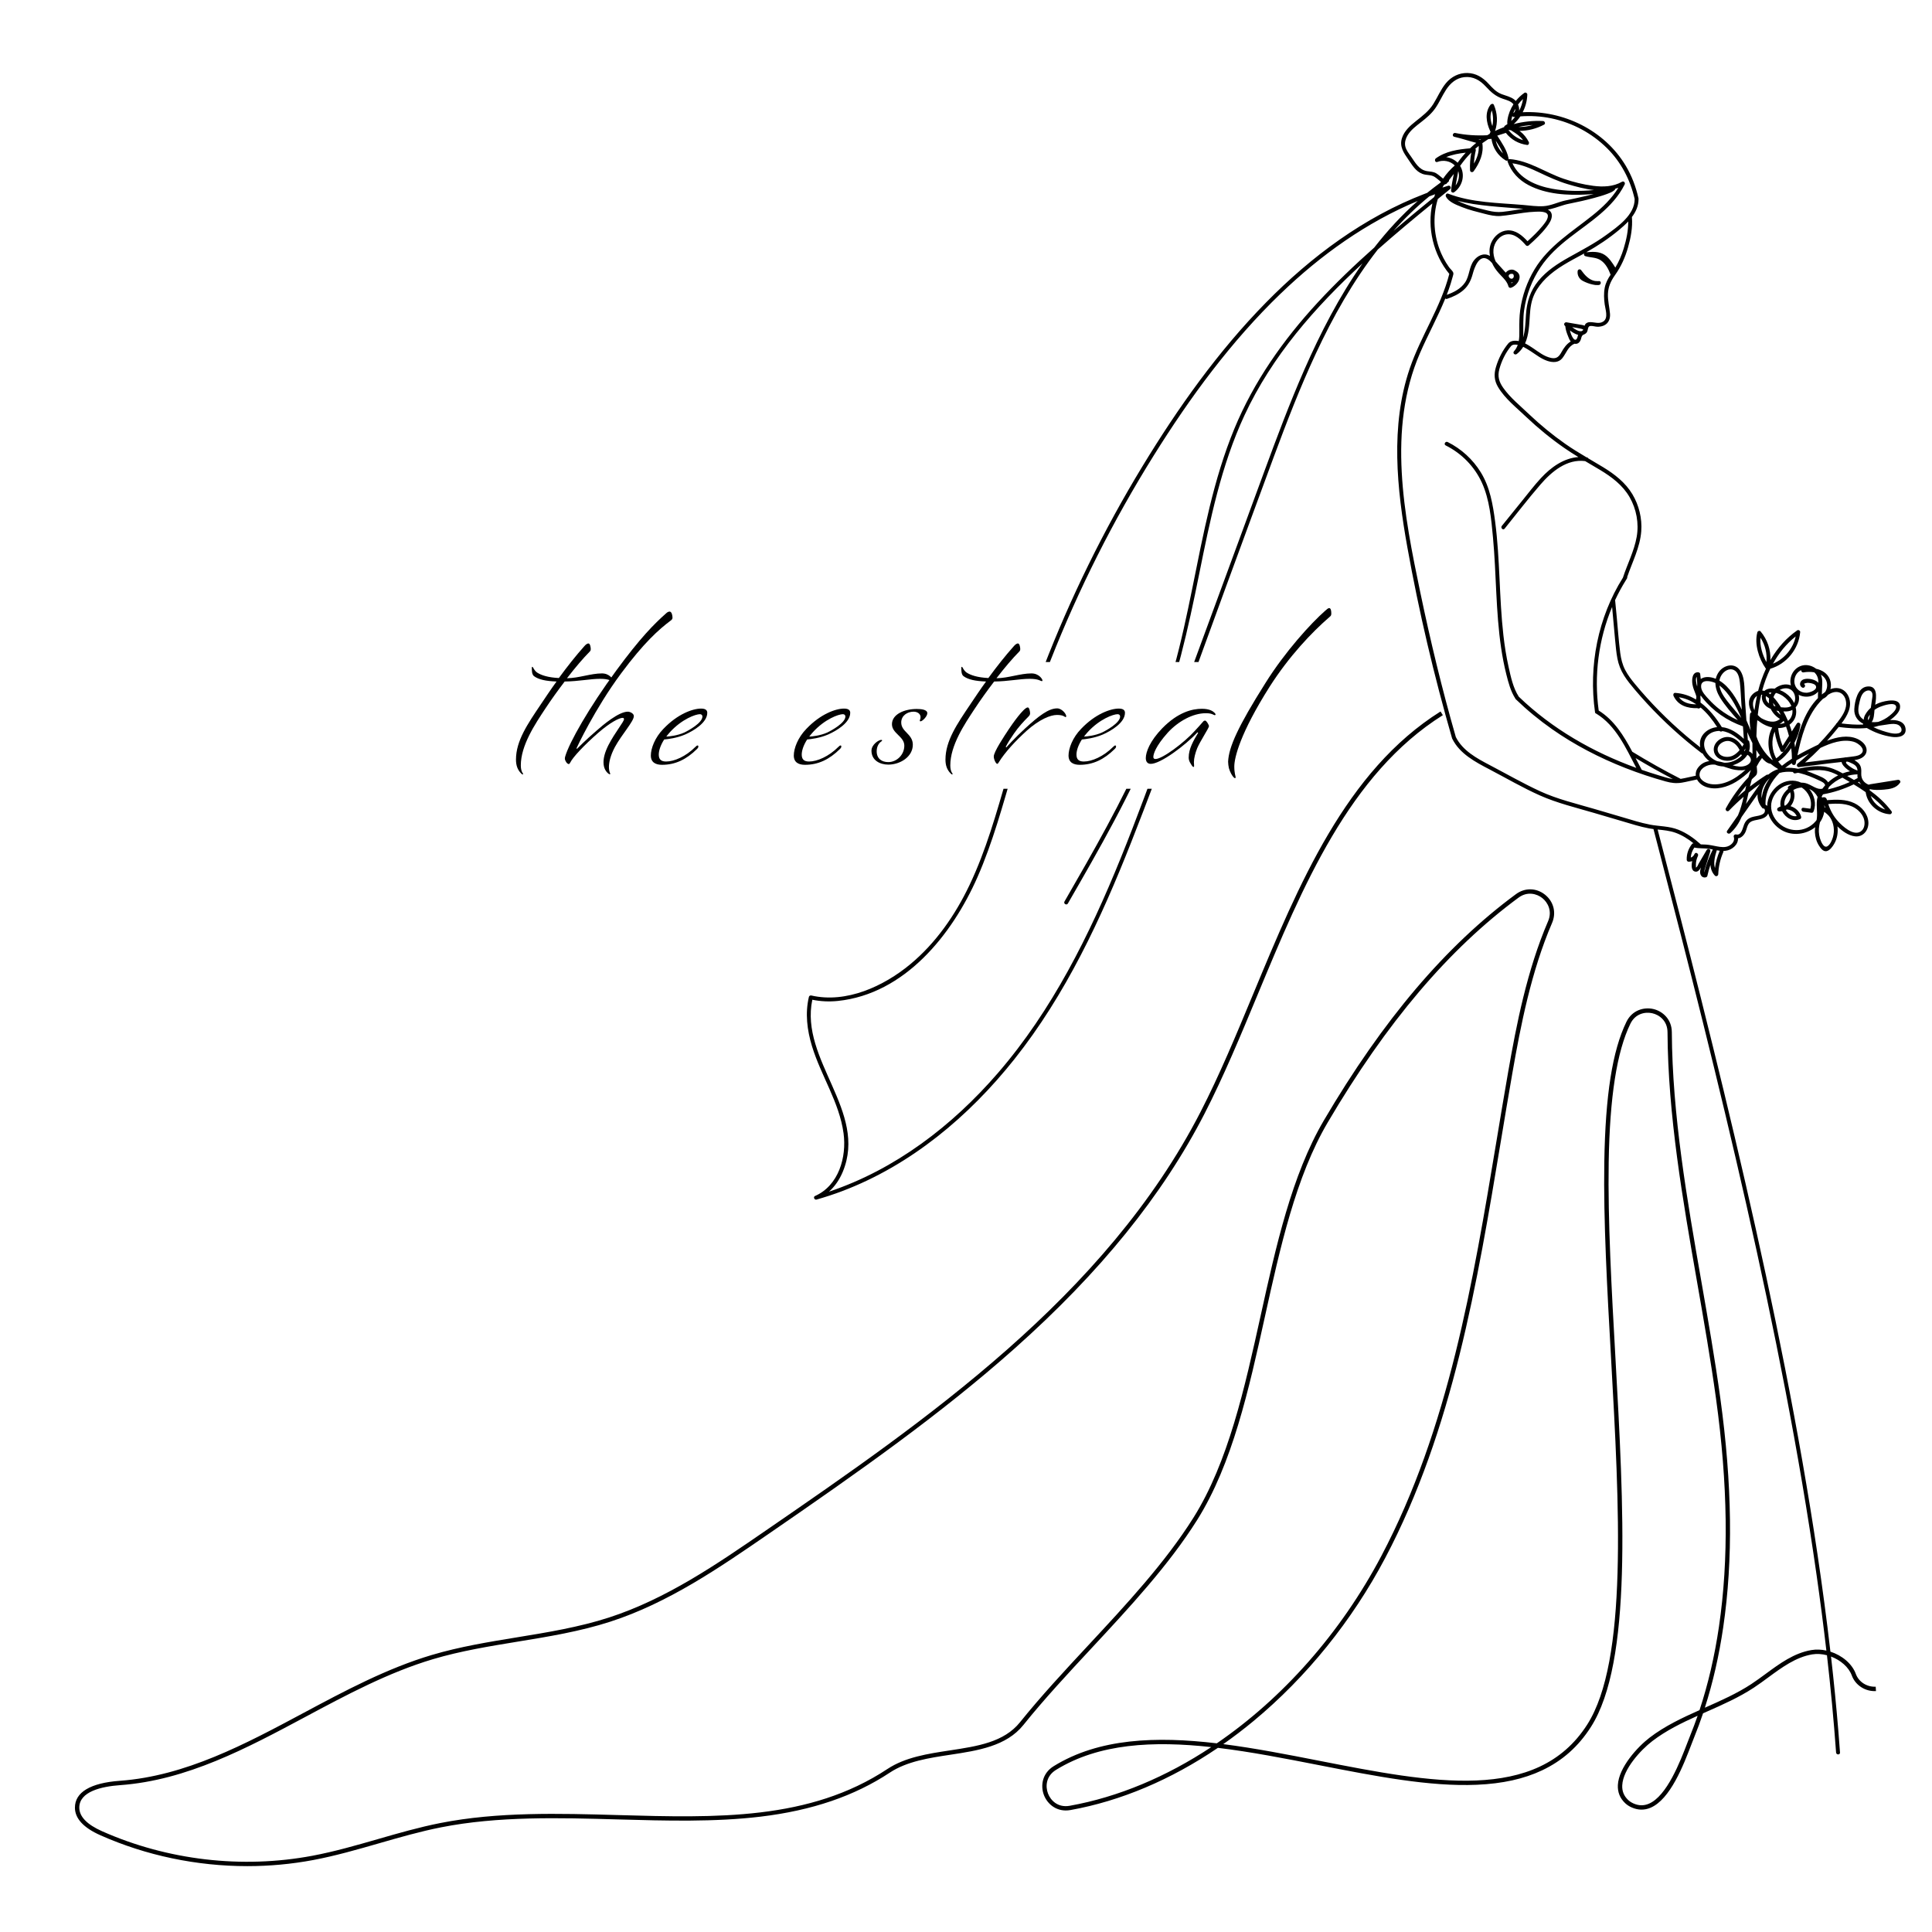 <?xml version="1.0" encoding="UTF-8"?><svg id="_レイヤー_2" xmlns="http://www.w3.org/2000/svg" xmlns:xlink="http://www.w3.org/1999/xlink" viewBox="0 0 220 220"><defs><style>.cls-1,.cls-2{stroke-width:0px;}.cls-2{fill:none;}.cls-3{clip-path:url(#clippath);}</style><clipPath id="clippath"><path class="cls-2" d="m112.765,89.817h21.902l7.333.387v-14.819h-24.167l-.833-4.385S147.679,6,167,7s18.779.27,23,10,3.259,22.5,4.629,29.25c1.371,6.75,23.121,24.299,24.371,34.75,1.25,10.451-3.073,19.81-12.036,29.405s4.785,47.845,4.785,47.845l2.769,23,2.483,14.117-3.164,10.294-194.836,8.338-13-3-1.5-15.633,16.5-15.367,51-7,17-16-2-14-2-21,3-18,24.765-14.183Z"/></clipPath></defs><g id="_レイヤー_1-2"><g class="cls-3"><path class="cls-1" d="m180.06,30.777c.399.559.895,1.107,1.566,1.22.119.014.231.02.329.019.038-.002.076-.003.115-.008.285-.033.283.414,0,.446-.018.002-.035.002-.052.003-.011.002-.021.004-.033.004-.007 0-.014-.001-.02-0-.211.013-.41-.009-.597-.06-.385-.078-.763-.224-1.104-.399-.426-.218-.664-.634-.619-1.113.021-.225.284-.298.416-.113Z"/><path class="cls-1" d="m213.588,192.066c-1.001.053-1.93-.542-2.26-1.449-.425-1.17-1.578-2.117-2.895-2.54-0-0-0-0-0-0-.429-3.714-.927-7.421-1.477-11.118-1.052-7.065-2.3-14.1-3.677-21.108-1.392-7.084-2.918-14.142-4.532-21.179-1.595-6.954-3.278-13.888-5.012-20.809-1.623-6.477-3.293-12.942-4.977-19.404.691.072,1.381.132,2.043.372.75.272,1.429.7,2.048,1.199-.061-.002-.129.018-.166.065-.417.528-.632,1.132-.613,1.808.003.121.1.224.223.223.141-0.0.274-.026.399-.069-.11.542-.103,1.134.376,1.198.292.039.478-.225.62-.478-.029.112-.056.224-.079.335-.088.429.154.922.655.784.072-.02.14-.081.156-.156.093-.425.209-.841.348-1.25.033.443.178.864.511,1.218.138.147.374.028.381-.158.035-.87.224-1.714.573-2.513.022-.05.025-.098.016-.142.081-.001.162-.005.244-.015.712-.081,1.453-.68,1.416-1.416.391-.05.697-.376.864-.754.129-.29.168-.628.348-.895.219-.324.601-.389.958-.455.479-.089,1.063-.227,1.271-.726.246.796.82,1.479,1.54,1.9,1.195.698,2.778.501,3.809-.341-.028.189-.044.381-.032.583.031.528.173,1.06.458,1.509.184.29.476.714.871.635.377-.076.686-.519.867-.83.346-.594.463-1.31.368-1.99.554.553,1.256,1.045,1.991,1.134.955.115,1.587-.715,1.534-1.618-.056-.953-.767-1.759-1.602-2.158-.963-.46-2.061-.425-3.106-.342-.001-.003-.002-.005-.002-.008-.087-.34-.329-.385-.556-.281-.017-.037-.034-.073-.052-.109.041-.094.093-.182.157-.266,1.214-.218,2.384-.601,3.49-1.136.462.282.919.575,1.361.887.01.067.023.133.036.196.261,1.28,1.431,2.244,2.719,2.321.158.009.293-.201.193-.336-.704-.946-1.568-1.724-2.507-2.41.006-.042.019-.08.041-.112.513.126,1.07.099,1.598.055.694-.057,1.417-.173,1.837-.787.121-.178-.08-.355-.252-.328-.968.154-1.935.309-2.903.463-.141.023-.292.04-.423.09-.544-.214-.86-.657-.841-1.254.015-.452.028-.839-.304-1.188-.092-.097-.267-.23-.477-.354.061-.01.122-.02.183-.031.565-.103,1.181-.413,1.207-1.065.025-.624-.554-1.11-1.075-1.335-1.07-.464-2.309-.205-3.431.223.327-.362.646-.732.954-1.111.119-.146.246-.299.374-.457,1.051.134,2.141.221,3.205.117.882.517,1.853.867,2.869,1.013.67.096,1.677-.031,1.538-.965-.125-.843-1.058-1.003-1.768-.944.034-.024.069-.048.102-.073.384-.29.939-.768,1.028-1.271.235-1.333-1.741-.858-2.374-.616-.152.058-.301.128-.445.208.144-.889.305-2.231-.93-2.075-1.081.136-1.401,1.691-1.448,2.565-.041.783.39,1.359,1.011,1.67-.013.03-.021.061-.021.094-.824.041-1.666-.032-2.447-.127.667-.88,1.24-1.903.842-2.977-.198-.535-.631-.95-1.206-1.037-.306-.046-.608.003-.893.109.087-.371.068-.772-.068-1.116-.271-.686-.883-1.053-1.566-1.206-.22-.172-.477-.298-.746-.364-1.075-.265-2.043.497-2.173,1.571-.029.241-.008.47.051.683-.595-.24-1.333-.056-1.85.376-.415-.058-.877-.019-1.174.257-.081-.025-.163-.043-.245-.052.229-.846.534-1.679.919-2.471,1.858-.546,3.239-2.245,3.403-4.181.014-.163-.202-.286-.336-.193-1.235.862-2.237,1.995-2.998,3.292-.02.034-.038.068-.057.102.051-1.18-.339-2.342-1.112-3.268-.11-.132-.332-.053-.373.099-.361,1.333.18,3.02.954,4.118.008.011.016.02.025.029-.376.811-.669,1.653-.891,2.516-.152.046-.304.123-.457.24-.767.587-.693,1.456-.293,2.2-.092.028-.167.129-.177.223-.068.619-.036,1.24.083,1.843-.167-.385-.328-.772-.492-1.159-.059-.855-.119-1.709-.178-2.564-.069-.998.061-2.439-.657-3.254-.643-.73-1.719-.431-2.255.255-.208.266-.334.551-.397.845-.021-.009-.042-.018-.064-.027-.499-.196-1.184-.282-1.646.05-.017-.199-.039-.399-.069-.598-.015-.1-.127-.157-.215-.164-.721-.058-.748.9-.659,1.393.066.365.197.694.337,1.034.053.128.088.253.11.378-.014.098-.03.195-.047.293-.699-.42-1.484-.696-2.368-.755-.184-.012-.257.195-.193.336.51,1.114,1.588,1.433,2.718,1.405.021.015.043.027.067.031.132.024.205-.024.303-.103.739.617,1.358,1.407,1.884,2.229-.035.004-.069.007-.104.012-.98.137-1.87.859-1.861,1.911.001.13.015.257.04.382-1.093-.852-2.15-1.749-3.165-2.693-1.013-.942-1.986-1.927-2.914-2.953-.457-.505-.904-1.019-1.339-1.544-.417-.504-.818-1.027-1.124-1.608-.321-.61-.48-1.272-.571-1.952-.093-.693-.155-1.392-.22-2.088-.121-1.311-.222-2.623-.364-3.931.368-.789.784-1.556,1.248-2.296.015-.017.028-.038.038-.061.021-.034.042-.068.063-.102.038-.059.043-.116.028-.166.582-1.722,1.463-3.373,1.601-5.212.11-1.465-.258-2.967-1.013-4.225-.799-1.332-2.033-2.28-3.341-3.078-.56-.342-1.126-.672-1.689-1.005-.022-.052-.068-.093-.146-.105-.014-.002-.027-.003-.041-.005-.821-.487-1.636-.982-2.421-1.532-1.454-1.018-2.827-2.147-4.116-3.367-1.009-.971-2.14-1.864-2.952-3.019-.472-.671-.661-1.289-.444-2.108.251-.945.713-1.889,1.338-2.642.166-.189.475-.197.762-.141-.089.262-.222.508-.421.725-.2.217.094.488.316.316.304-.237.54-.513.726-.817.296.15.582.328.86.507.629.407,1.196.871,1.919,1.106.588.19,1.253.207,1.673-.315.47-.585.641-1.34,1.399-1.65.349.083.63-.153.741-.586.053-.206.081-.315.236-.43.153-.047.295-.133.394-.254.022-.027.039-.057.054-.088 0-0.0 0-0.0 0-.001.003-.006.006-.013.009-.019.024-.046.04-.095.047-.145.056-.226.067-.471.318-.497.281-.03.589.102.879.089.238-.011.48-.055.694-.16.524-.257.707-.78.659-1.338-.064-.751-.259-1.476-.234-2.237.026-.79.309-1.424.743-2.057.002-.003.005-.007.007-.01.021-.031.043-.062.065-.094.687-.965,1.153-2.012,1.477-3.15.312-1.094.534-2.272.439-3.414-.001-.011-.003-.02-.005-.03.458-.604.773-1.292.758-2.087-0-.02-.003-.038-.007-.055-0-.002-0-.003-.001-.005-.293-1.301-.766-2.56-1.453-3.706-2.41-4.025-7.098-6.318-11.729-6.085.318-.616.502-1.302.527-2.013.005-.16-.198-.291-.336-.193-.37.262-.699.573-.98.923-.054-.061-.113-.117-.175-.166-.413-.32-.939-.424-1.418-.605-.642-.242-1.055-.702-1.508-1.195-.653-.71-1.413-1.197-2.402-1.219-.964-.021-1.837.418-2.446,1.154-.595.719-.946,1.592-1.44,2.376-.51.809-1.236,1.358-1.973,1.943-.663.526-1.34,1.118-1.601,1.953-.298.951.199,1.66.72,2.411.456.656.839,1.367,1.632,1.658.449.165.96.071,1.368.333.259.167.479.38.722.565-.019.032-.039.063-.058.096-.514.373-1.018.76-1.511,1.161-.086.032-.173.064-.259.097-6.907,2.654-12.945,7.147-18.1,12.398-5.463,5.564-10.011,11.977-14.053,18.626-4.431,7.289-8.207,14.975-11.275,22.934-1.557,4.038-2.905,8.145-4.116,12.299-1.232,4.227-2.416,8.502-4.32,12.488-1.625,3.402-3.82,6.576-6.737,8.997-3.02,2.506-7.278,4.474-11.266,3.557-.114-.026-.246.035-.275.156-.444,1.874-.205,3.786.349,5.61,1.024,3.365,3.114,6.389,3.596,9.92.371,2.719-.555,5.961-3.251,7.146-.237.104-.064.475.172.408.984-.28,1.957-.598,2.914-.96,7.832-2.961,14.447-8.52,19.615-15.022,5.856-7.368,9.866-15.987,13.299-24.694,3.802-9.642,7.238-19.436,10.817-29.162,1.809-4.915,3.606-9.833,5.427-14.743,1.472-3.968,2.999-7.922,4.789-11.76,1.94-4.162,4.227-8.23,7.056-11.847,2.035-1.803,4.127-3.541,6.215-5.247-.621,2.775.107,5.829,1.925,8.027-.972,3.793-3.241,7.07-4.501,10.756-2.236,6.545-1.472,13.721-.273,20.393,1.315,7.319,3.027,14.584,5.087,21.728.006.019.013.036.022.052 0.0.001 0.0.001.001.002.847,1.714,2.62,2.643,4.242,3.49,1.9.993,3.771,2.089,5.729,2.962,1.973.88,4.113,1.389,6.181,1.997,1.068.314,2.136.628,3.204.942,1.016.299,2.031.629,3.075.821.16.029.321.053.482.074.19.731.381,1.462.571,2.193,1.714,6.59,3.409,13.185,5.052,19.793,1.72,6.918,3.385,13.85,4.958,20.803,1.593,7.041,3.093,14.103,4.454,21.192,1.335,6.959,2.538,13.944,3.538,20.959.408,2.864.783,5.733,1.116,8.607-0-0-0-0-0-0-.565-.126-1.148-.152-1.706-.058-1.976.333-3.618,1.542-5.207,2.711-.532.39-1.081.794-1.63,1.156-1.644,1.081-3.492,1.898-5.28,2.689-.005.003-.011.005-.016.007.918-2.857,1.619-5.925,2.093-9.16,1.133-7.723,1.023-16.267-.335-26.117-.609-4.423-1.396-8.922-2.157-13.274-1.627-9.308-3.308-18.933-3.361-28.374-.008-1.491-1.07-2.4-2.118-2.639-1.048-.239-2.399.121-3.051,1.461-1.595,3.272-2.396,8.343-2.52,15.958-.109,6.689.334,14.603.764,22.256.951,16.987,1.935,34.552-2.715,41.818-5.738,8.966-17.745,6.613-30.458,4.124-3.664-.718-7.37-1.444-10.98-1.906,1.169-.819,2.317-1.695,3.444-2.628,6.042-5.008,11.228-11.43,14.997-18.571,7.7-14.592,10.476-31.279,13.16-47.416.426-2.563.867-5.212,1.32-7.803.938-5.37,2.138-11.561,4.52-17.093.502-1.167.185-2.43-.808-3.221-.989-.785-2.286-.808-3.303-.058-7.981,5.875-15.138,14.305-21.877,25.769-3.664,6.23-5.462,14.373-7.2,22.249-1.811,8.199-3.683,16.677-7.655,22.996-3.209,5.106-7.658,9.889-11.962,14.515-2.661,2.86-5.412,5.818-7.781,8.768-1.827,2.276-4.825,2.73-7.999,3.211-2.49.378-5.065.768-7.091,2.109-8.873,5.867-19.447,5.57-30.642,5.254-6.75-.19-13.729-.387-20.276.905-2.41.475-4.807,1.165-7.124,1.834-2.421.697-4.923,1.417-7.432,1.89-8.005,1.508-16.514.518-23.959-2.788-1.72-.764-2.593-1.667-2.599-2.682-.007-1.845,2.53-2.415,4.66-2.569,7.586-.549,14.447-4.22,21.082-7.769,4.659-2.493,9.476-5.07,14.538-6.576,3.141-.934,6.444-1.473,9.638-1.995,3.497-.571,7.113-1.161,10.543-2.272,6.613-2.141,12.399-6.122,17.995-9.973,10.353-7.123,19.607-13.629,28.011-21.101,9.794-8.71,16.88-17.465,21.663-26.768,2.17-4.221,4.129-8.936,6.024-13.497,5.148-12.392,10.472-25.206,21.118-31.889l-.264-.42c-10.78,6.767-16.134,19.655-21.312,32.119-1.978,4.76-3.847,9.258-6.007,13.461-10.833,21.071-31.383,35.211-49.514,47.687-5.566,3.83-11.322,7.791-17.866,9.909-3.395,1.099-6.992,1.686-10.47,2.254-3.21.524-6.529,1.066-9.7,2.01-5.111,1.52-9.951,4.109-14.631,6.613-6.589,3.525-13.402,7.171-20.884,7.712-3.357.243-5.127,1.303-5.12,3.066.005,1.229.979,2.283,2.894,3.134,5.235,2.325,10.991,3.519,16.735,3.519,2.522,0,5.043-.231,7.517-.697,2.532-.477,5.046-1.202,7.478-1.902,2.308-.664,4.694-1.353,7.083-1.823,6.492-1.281,13.444-1.085,20.166-.896,5.398.151,10.98.309,16.203-.317,5.865-.703,10.681-2.345,14.726-5.02,1.937-1.28,4.456-1.663,6.894-2.032,3.127-.474,6.363-.965,8.311-3.391,2.357-2.937,5.102-5.887,7.757-8.74,4.319-4.643,8.785-9.444,12.02-14.59,4.018-6.392,5.9-14.913,7.719-23.153,1.73-7.837,3.52-15.942,7.143-22.105,6.705-11.405,13.818-19.785,21.744-25.621,1.011-.745,2.087-.439,2.7.049.618.49,1.161,1.474.661,2.636-2.404,5.58-3.611,11.805-4.553,17.203-.453,2.593-.894,5.244-1.32,7.808-2.679,16.098-5.448,32.745-13.111,47.266-4.658,8.826-11.262,16.225-18.741,21.34-6.899-.814-13.413-.587-18.574,2.602-1.324.819-1.512,2.242-1.112,3.289.401,1.048,1.49,1.982,3.024,1.707,5.714-1.024,11.441-3.448,16.788-7.083,3.769.454,7.657,1.216,11.499,1.968,6.479,1.269,12.6,2.469,17.992,2.236,2.914-.125,5.336-.66,7.405-1.634,2.323-1.095,4.147-2.712,5.575-4.944,4.737-7.4,3.748-25.047,2.792-42.113-.428-7.645-.872-15.549-.763-22.221.122-7.435.93-12.587,2.47-15.747.571-1.172,1.702-1.376,2.496-1.195.794.181,1.725.855,1.732,2.159.053,9.483,1.739,19.129,3.369,28.457.76,4.347,1.545,8.843,2.153,13.257,1.352,9.804,1.462,18.301.336,25.978-.494,3.369-1.235,6.553-2.213,9.503-1.963.874-3.955,1.809-5.683,3.135-1.398,1.073-3.516,3.396-3.616,5.397-.04.812.241,1.509.837,2.069.207.196.459.359.747.485.714.314,1.428.326,2.12.037,2.271-.949,3.779-4.888,4.68-7.243.125-.325.232-.606.327-.84.352-.868.683-1.761.99-2.676.143-.063.285-.126.426-.189,1.806-.798,3.673-1.625,5.352-2.728.559-.369,1.115-.776,1.65-1.171,1.543-1.135,3.137-2.308,4.996-2.621.547-.092,1.125-.051,1.684.097 0.0 0.0 0.0 0.0.001 0.0.421,3.686.773,7.379,1.04,11.079.021.285.467.287.446,0-.058-.8-.119-1.601-.184-2.4-.233-2.848-.515-5.691-.838-8.53 0.0 0.0 0.0 0.0.001 0,1.084.408,2.018,1.206,2.365,2.157.404,1.112,1.536,1.841,2.753,1.775m-.753-110.84c-.02.066-.169.49-.16.102.003-.131.113-.313.217-.456-.014.118-.023.242-.057.354Zm.165-1.125c-.109.093-.212.193-.305.302-.214.251-.508.679-.497,1.052-.058-.036-.115-.075-.171-.12-.548-.434-.495-1.079-.355-1.698.093-.41.179-.874.457-1.204.231-.275.756-.494.992-.089.139.239.041.606.006.856-.042.3-.085.601-.127.901Zm2.124.905c-.387.316-.821.541-1.283.698-.252.028-.504.042-.748.023.275-.349.283-.942.326-1.39.216-.159.456-.286.704-.379.333-.124,1.573-.552,1.747-.042.132.385-.486.878-.746,1.09Zm-1.829,1.293c.07-.013.14-.027.209-.043.143-.032.283-.071.422-.116.386-.047.771-.125,1.156-.173.342-.043.739-.08,1.055.086.4.209.553.796.032.94-.561.154-1.338-.118-1.87-.287-.346-.11-.681-.247-1.005-.407Zm-49.604-60.13c.471-.384.941-.766,1.41-1.147.177-.143-.014-.436-.217-.373-.22.068-.44.138-.66.209.047-.091.095-.181.145-.27.053-.038.106-.075.159-.113.079.004.155-.032.202-.106.015-.023.03-.046.045-.069.031-.022.062-.045.093-.066.08-.056.106-.137.097-.214.175-.244.362-.48.551-.713-.115.632-.268,1.258-.315,1.901-.012.164.201.285.336.193.899-.616,1.278-1.851.786-2.847-.028-.057-.059-.111-.092-.164.194-.264.386-.529.595-.78.216-.26.445-.507.685-.744-.13.665-.181,1.338-.15,2.018.011.232.288.29.416.113.685-.95,1.162-2.021.985-3.193.184-.134.371-.263.563-.385.043-.027.086-.052.129-.078.116-.007.232-.018.348-.028.143,1.02.721,1.913,1.614,2.454.079.048.161.039.223-.003-.016.042-.02.088-.005.131.415,1.195,1.287,2.106,2.399,2.689,2.007,1.052,4.452,1.183,6.672,1.06.246-.014.493-.031.74-.052-.251.068-.503.133-.756.195-.83.205-1.668.363-2.502.548-.834.185-1.595.59-2.46.642-.771.046-1.542-.073-2.309-.139-2.84-.244-5.859-.249-8.552-1.288-.197-.076-.329.172-.252.328.315.638,1.218.958,1.833,1.205.841.338,1.712.54,2.587.767.589.153,1.188.289,1.799.245.405-.029.808-.091,1.21-.151.916-.136,1.835-.303,2.762-.335.379-.013,1.447-.092,1.422.502-.017.408-.383.835-.624,1.131-.509.626-1.098,1.186-1.696,1.727-.592-.652-1.349-1.289-2.276-1.236-.822.047-1.517.646-1.843,1.377-.22.493-.254,1.027-.161,1.544-.015-.009-.028-.02-.043-.028-.65-.378-1.378-.009-1.79.543-.55.737-.486,1.739-.998,2.496-.483.715-1.29,1.132-2.087,1.408.16-.413.309-.83.443-1.253.088-.277.169-.556.243-.837.041-.156.108-.3.049-.454-.076-.2-.337-.411-.464-.588-.125-.174-.243-.353-.355-.536-.205-.336-.388-.687-.546-1.047-.858-1.953-1-4.192-.388-6.187Zm8.594,8.97c-.275.341-.793-.27-.349-.433.1-.037.225-.032.336.007.092.113.101.317.013.425Zm-.024.5c-.056.046-.115.086-.175.119-.012-.03-.025-.059-.039-.088.072-0.0.144-.011.214-.031Zm.125-8.198c-.444.067-.887.14-1.334.185-.565.057-1.078-.008-1.636-.143-.828-.199-1.667-.397-2.468-.688-.35-.127-.697-.27-1.03-.439,1.206.324,2.462.481,3.697.608,1.27.131,2.546.206,3.818.318-.351.049-.7.106-1.046.158Zm4.312-2.451c-1.814-.337-3.72-1.139-4.506-2.895,1.092.15,2.108.6,3.1,1.07,1.045.496,2.085.973,3.195,1.306.926.278,1.96.559,2.995.67-1.589.155-3.221.139-4.784-.151Zm-4.415-8.602c.065-.169.141-.333.228-.492.016.195-.043.381-.228.492Zm.213.419c-.134.167-.281.323-.44.469.002-.014.002-.026.004-.04.026-.179.065-.355.116-.527.034.072.1.124.192.112.043-.006.086-.009.128-.014Zm-2.592,1.047c-.216-.587-.298-1.219-.067-1.783.172.583.193,1.195.067,1.783Zm3.495,1.606c-.666-.195-1.253-.608-1.665-1.174.1.02.201.037.302.052.031.023.063.045.098.067.507.316.932.609,1.265,1.055Zm-3.108.058c.303.47.61.936.82,1.451-.407-.394-.693-.896-.82-1.451Zm-4.571,5.1c.086-.548.215-1.09.298-1.638.177.551.047,1.176-.298,1.638Zm-1.072-3.23c.701-.289,1.46-.422,2.223-.505-.123.133-.244.269-.36.409-.198.238-.382.487-.565.736-.346-.348-.811-.569-1.298-.64Zm3.321-.954c.124-.11.252-.216.381-.32.048.719-.186,1.391-.542,2.012.023-.5.09-.996.207-1.49.016-.069-.003-.146-.046-.203Zm.563-1.017c-.072-.017-.145-.035-.217-.052.097.001.194-0.0.291-.001-.025.018-.05.035-.074.053Zm-9.881,10.361c1.252-1.401,2.603-2.714,4.064-3.914.223-.084.447-.166.671-.246-.038.104-.073.208-.106.314-1.554,1.267-3.103,2.544-4.629,3.846Zm-12.844,7.148c4.552-4.385,9.77-8.119,15.602-10.545-1.826,1.612-3.467,3.398-4.955,5.309-2.248,1.998-4.425,4.074-6.466,6.287-3.91,4.241-7.252,8.989-9.462,14.339-2.387,5.779-3.53,11.961-4.767,18.061-.629,3.103-1.283,6.204-2.136,9.255-.871,3.113-1.979,6.152-3.266,9.117-2.615,6.024-5.9,11.725-9.175,17.408-.144.25.242.474.386.225,3.604-6.252,7.217-12.533,9.942-19.231,2.401-5.9,3.753-12.053,5.007-18.277,1.238-6.14,2.503-12.362,5.158-18.076,3.135-6.748,8.017-12.299,13.444-17.304-2.65,3.762-4.785,7.913-6.627,12.105-1.677,3.819-3.139,7.728-4.579,11.641-1.849,5.025-3.698,10.05-5.548,15.076-1.849,5.025-3.698,10.05-5.548,15.076-1.707,4.639-3.392,9.289-5.252,13.87-3.536,8.709-7.787,17.286-13.975,24.44-5.178,5.986-11.678,10.97-19.222,13.495.683-.612,1.208-1.394,1.568-2.26,2.859-6.868-4.914-12.735-3.468-19.594.958.195,1.932.237,2.907.136,7.621-.791,13.023-7.554,15.9-14.1,1.751-3.983,2.879-8.195,4.105-12.358,1.229-4.176,2.629-8.299,4.225-12.35,3.188-8.094,7.121-15.895,11.726-23.276,4.145-6.643,8.822-13.023,14.475-18.47Zm26.5-21.551c-.342.523-.578,1.114-.678,1.744-.03.188-.038.36-.018.516-.085.059-.172.117-.262.17-.064.038-.097.101-.104.167-.352.13-.698.277-1.035.441.328-.969.281-2.017-.136-2.979-.075-.172-.297-.115-.386,0-.661.864-.476,2.013-.054,2.941.02.045.043.089.064.133-.033.078-.069.156-.107.232-.091.052-.182.105-.272.159-1.219.064-2.437-.017-3.639-.255-.28-.055-.4.367-.119.431.848.192,1.67.476,2.511.691-.248.198-.486.407-.716.626-1.363.117-2.755.319-3.888,1.141-.189.137-.081.507.172.408.675-.264,1.479-.109,1.984.4-.506.442-.954.945-1.331,1.498-.248-.187-.472-.406-.736-.576-.359-.23-.691-.207-1.094-.276-.933-.159-1.322-.953-1.819-1.658-.256-.363-.56-.735-.658-1.178-.091-.412.035-.845.241-1.203.368-.642.996-1.1,1.567-1.547.599-.469,1.175-.946,1.613-1.576.465-.67.783-1.427,1.228-2.11.485-.744,1.159-1.331,2.072-1.432,1.007-.112,1.793.356,2.452,1.073.59.643,1.114,1.113,1.953,1.395.416.14.918.26,1.194.625Zm1.089-.599c-.074.475-.227.93-.45,1.349.032-.236-.015-.492-.118-.724.168-.226.358-.436.568-.625Zm12.711,11.387c.017,1.803-1.915,3.134-3.216,4.083-1.354.988-2.829,1.747-4.287,2.564-1.277.716-2.532,1.534-3.467,2.679-.928,1.136-1.313,2.404-1.407,3.853-.055.844-.074,1.772-.326,2.597.009-.118.014-.237.017-.356.02-.932-.031-1.848.102-2.776.249-1.74.893-3.418,1.868-4.879.879-1.318,2.044-2.38,3.286-3.348,2.299-1.79,4.951-3.38,6.293-6.078.097-.195-.103-.422-.305-.305-1.001.574-2.161.608-3.28.463-1.138-.148-2.275-.435-3.36-.803-2.073-.705-3.941-2.073-6.174-2.244-.042-.003-.082.011-.116.033.015-.04.02-.086.011-.131-.194-.967-.772-1.751-1.283-2.571.325-.104.651-.209.976-.313.602.768,1.447,1.245,2.423,1.376.182.024.259-.204.193-.336-.235-.467-.558-.876-.97-1.198-.03-.024-.061-.045-.092-.067.966-.01,1.921-.248,2.794-.709.206-.109.097-.406-.113-.416-1.125-.057-2.252.066-3.338.349.289-.262.543-.557.757-.878,1.18-.088,2.368-.018,3.53.224,2.389.498,4.609,1.679,6.342,3.4,1.601,1.59,2.645,3.596,3.145,5.788Zm-11.593-8.43c-.534.157-1.087.233-1.643.227.54-.118,1.089-.194,1.643-.227Zm10.349,14.053c-.237.779-.547,1.5-.956,2.184-.338-.535-.715-1.128-1.243-1.463-.613-.389-1.37-.347-2.064-.281,1.321-.745,2.58-1.58,3.746-2.555.349-.292.707-.607,1.03-.952.011,1.037-.214,2.084-.514,3.067Zm-4.78,9.417c-.305.085-.737-.172-1.091-.453.349.053.699.109,1.039.19.277.066.284.128.052.262Zm-.97.823c-.168-.224-.297-.568-.377-.901.287.226.612.423.933.505-.034.099-.05.202-.087.311-.094.274-.267.354-.469.085Zm-5.482.576c.435-.969.475-2.135.54-3.184.053-.862.17-1.709.556-2.491.322-.651.77-1.228,1.286-1.736,1.192-1.174,2.699-1.933,4.154-2.724.066-.036.132-.073.197-.11-.059.112-.027.264.132.312.603.181,1.24.113,1.779.491.551.386.864,1.008,1.094,1.623-.31.458-.564.936-.67,1.491-.119.623-.086,1.259-.003,1.884.075.57.433,1.531-.139,1.939-.475.338-1.025.073-1.539.086-.195.005-.387.06-.514.215-.047.058-.073.124-.09.192-.184-.081-.406-.102-.59-.134-.488-.084-.976-.168-1.464-.252-.215-.037-.377.201-.217.373.021.023.043.046.066.069.037.405.165.769.318,1.147.087.216.151.421.302.586-.466.288-.788.733-1.059,1.227-.268.488-.54.775-1.141.66-.4-.077-.783-.255-1.128-.467-.629-.388-1.206-.866-1.87-1.195Zm20.208,46.688c.19.337.457.636.763.877-.468.069-.902.275-1.245.707-.251.316-.331.647-.288.957-.576.11-1.143.269-1.722.361,0,0,0-0-0-0-1.876-.959-3.715-1.991-5.511-3.092-.965-1.818-2.063-3.595-3.822-4.689-.551-3.975-.024-8.095,1.526-11.793.121,1.235.217,2.473.338,3.709.071.724.129,1.457.267,2.172.132.686.387,1.328.756,1.921.359.577.795,1.103,1.233,1.621.452.534.915,1.059,1.39,1.573,1.901,2.058,3.981,3.945,6.208,5.645.031.024.069.032.107.03Zm-6.934,1.857c-.231-.431-.459-.875-.69-1.322,1.389.835,2.803,1.629,4.239,2.38-.549-.071-1.086-.262-1.617-.421-.646-.194-1.288-.402-1.926-.623-.002-.005-.003-.01-.006-.015Zm14.381,1.171c.066-.073.136-.14.207-.203-.488.666-.824,1.419-.915,2.276-.126-.725.208-1.523.708-2.073Zm5.692-9.384c0.0.019.003.036.007.053-1.456,1.47-2.139,3.577-2.606,5.619-.021-.173-.047-.345-.077-.517.336-.629.564-1.312.674-2.018.038-.243-.265-.397-.408-.172-.189.298-.378.595-.567.893-.077-.26-.163-.517-.259-.77.009-.007.019-.013.028-.019.676-.498.845-1.251.672-1.964.334-.37.467-.904.342-1.421.262.137.563.215.884.214.489-.001,1.008-.19,1.325-.576-.011.227-.019.453-.014.68Zm-3.987-.176c.396.264.767.676.957,1.138-.213.131-.486.18-.777.17-.127-.005-.264-.013-.403-.027-.239-.388-.529-.8-.853-1.142.055-.176.147-.343.281-.494.283.069.554.195.794.355Zm-1.577.272c-.032.193-.032.387-.003.578-.236-.184-.41-.474-.37-.783.003-.02.007-.039.011-.058.13.072.25.162.362.263Zm-.894-.426c.036.001.073.004.11.01-.146.522.136,1.091.57,1.392.121.084.258.156.405.219.223.466.602.873,1.051,1.139-.617.536-1.425.306-2.134-.089-.142-.108-.276-.228-.395-.357.086-.778.212-1.55.394-2.312Zm-1.78,6.13c-.019.088-.046.173-.081.256-.027.005-.053.012-.08.021-.004-.011-.008-.022-.012-.033.059-.08.117-.161.173-.243Zm.207.715c.172.078.322.281.371.44.117.387-.231.681-.562.802-.487.177-1.001.095-1.495-.044.701-.201,1.338-.62,1.686-1.197Zm1.029.152c-.005-.23-.008-.46-.011-.689.127.205.261.406.405.6-.045.004-.091.026-.133.073-.084.095-.168.19-.253.285-.002-.09-.005-.179-.007-.269Zm3.858-1.586c-.195.344-.424.67-.688.97-.013.015-.028.032-.042.048.004-.006.01-.01.014-.017.233-.366.465-.733.698-1.099.006.033.012.066.018.098Zm-.653-2.197c-.183.073-.381.115-.584.129.17-.086.331-.205.48-.368.035.079.07.159.104.239Zm-2.926-.198c.056.047.113.09.17.131.383.27.856.482,1.348.588-.607,1.15-.55,2.564.052,3.693-.018.004-.035.008-.053.011-.828-.716-1.451-1.653-1.799-2.687.002-.065.002-.13.004-.196.016-.549.046-1.099.092-1.648.061.037.123.073.186.108Zm3.092.619c.129.348.24.702.332,1.062-.24.377-.479.755-.719,1.132-.269-.648-.439-1.325-.51-2.023.31-.002.615-.055.897-.171Zm-.269,2.822c-.209.237-.522.582-.852.794-.502-.923-.577-2.074-.175-3.051.115.766.342,1.504.681,2.211.066.138.245.135.346.046Zm-.832-4.641c.084.018.168.033.252.045.086.144.17.289.249.437-.193-.131-.362-.296-.501-.482Zm-.376-.887c.069.09.135.181.197.269.031.043.059.088.089.132-.069-.017-.136-.037-.202-.058-.039-.112-.068-.227-.084-.343Zm2.199.799c.037.282-.003.571-.154.847-.091.167-.208.302-.342.411-.094-.22-.194-.438-.302-.652-.062-.122-.137-.266-.222-.422.138.004.273.002.399-.007.234-.016.442-.079.622-.177Zm-1.188,6.368c-.159-.147-.302-.308-.427-.481.59-.37,1.097-.957,1.485-1.528.048.399.074.801.077,1.204-.394.25-.776.517-1.135.805Zm-.456.39c-.4.124-.782.342-1.117.624-.057-.02-.12-.018-.177.018-.653.416-1.285.862-1.895,1.335.063-.271.131-.54.206-.805.041-.043.08-.088.122-.13.124-.128.314-.256.406-.404.153-.248.048-.66.039-.944-0-.004-0-.008-0-.012.154-.303.332-.595.544-.87.024-.03.038-.063.045-.095.279.333.602.615.988.666.269.222.556.423.861.597-.007.007-.015.014-.022.02Zm-2.054,1.692c-.53.756-1.059,1.511-1.589,2.267.109-.425.203-.857.298-1.29.419-.34.85-.665,1.291-.977Zm-2.548,1.467c.151-.218.305-.435.467-.646.168-.219.344-.432.523-.642-.043.181-.085.362-.126.543-.294.241-.581.49-.863.745Zm.912-3.09c-.611.558-1.279,1.046-2.039,1.356-.605.247-1.282.371-1.933.266-.589-.095-1.409-.516-1.247-1.244.14-.627.894-.966,1.48-.978.091-.002.182.002.272.01.004.002.007.004.011.005.285.125.603.19.93.203.326.103.648.221.969.307.429.115,1.034.185,1.557.075Zm-3.322-4.397c.124-.02.246-.03.366-.03.085.101.22.089.309.02.952.125,1.769.818,2.445,1.49-.058.095-.119.189-.181.282-.344-.588-.889-1.063-1.593-1.103-.835-.048-1.75.686-1.635,1.572.11.848,1.039,1.228,1.803,1.124.53-.072.954-.36,1.308-.736.002.005.003.011.005.016.014.051.044.089.081.117-.317.347-.762.604-1.205.735-.273.081-.549.112-.821.099-.257-.073-.524-.134-.79-.171-.476-.188-.897-.523-1.192-.978-.681-1.05-.13-2.235,1.1-2.436Zm1.884,2.78c-.514.254-1.351.207-1.652-.358-.401-.755.596-1.454,1.277-1.289.53.129.906.543,1.136,1.02-.214.255-.461.478-.762.626Zm-3.692-6.044c.018-.214.016-.418-.012-.619.009-.065.018-.131.026-.196.069.102.141.199.211.287,1.192,1.495,2.81,2.608,4.611,3.239.033.474.066.948.099,1.422-.713-.659-1.547-1.242-2.505-1.331-.655-1.063-1.45-2.075-2.43-2.802Zm-2.455-.6c.736.117,1.392.404,1.98.803-.786.002-1.516-.181-1.98-.803Zm2.022-2.322c.036.292.058.585.064.878-.013.074-.016.148-.013.223-.117-.417-.208-.921-.051-1.101Zm2.132.7c.004.565.21,1.139.52,1.647.565.924,1.314,1.756,2.037,2.582-.755-.33-1.469-.752-2.118-1.263-.417-.328-.808-.692-1.166-1.083-.345-.378-.85-.872-.9-1.409.001-.066.002-.131.001-.197.085-.701,1.071-.531,1.626-.278Zm1.938,2.773c-.434-.52-.888-1.038-1.199-1.645-.137-.268-.238-.553-.281-.841.571.431,1.04,1.015,1.42,1.611.421.661.756,1.367,1.068,2.084-.336-.403-.672-.806-1.008-1.209Zm1.068.27c-.007-.014-.013-.028-.02-.043-.556-1.17-1.354-2.572-2.529-3.27.031-.203.1-.403.215-.595.296-.492.896-.892,1.471-.595.472.244.59.925.643,1.398.086.763.111,1.538.164,2.304.019.267.037.533.056.8Zm.912,3.194c.095.203.193.404.296.603-.002.415.002.83.009,1.245-.11-.133-.246-.241-.395-.308.111-.335.13-.71.024-1.115-.022-.083-.086-.133-.159-.151-.021-.307-.043-.613-.064-.92.094.217.189.432.289.646Zm.816-4.768c-.119.538-.214,1.082-.288,1.63-.117-.24-.181-.5-.167-.772.018-.359.191-.681.455-.858Zm1.074-3.853c-.453-.823-.764-1.856-.679-2.778.538.82.776,1.804.679,2.778Zm.748.185c.657-1.188,1.511-2.259,2.584-3.104-.292,1.383-1.286,2.559-2.584,3.104Zm-.505,3.334c.099-.041.212-.059.33-.064-.046.072-.087.145-.122.218-.068-.056-.137-.108-.207-.154Zm2.631-.307c.333.276.455.77.373,1.183-.02.098-.051.185-.09.263-.103-.216-.237-.422-.396-.606-.333-.385-.771-.696-1.252-.876.422-.232.976-.287,1.366.036Zm1.079-2.287c-.003.132.108.28.279.249.372-.066.807-.08,1.218-.006.309.271.452.643.464,1.073.001.04.001.08.001.12-.049-.058-.108-.112-.178-.16-.386-.263-1.066-.386-1.511-.231-.406.142-.57.689-.156.928.249.144.474-.242.225-.386-.104-.06.315-.15.369-.15.115 0.0.231.011.345.032.191.036.503.108.604.292.27.49-.685.79-1.005.804-.928.038-1.61-.753-1.384-1.661.109-.436.384-.746.727-.906Zm2.731,2.486c-.091.061-.178.125-.262.192-.037.029-.072.06-.108.09.005-.387.026-.772.042-1.16.016-.372-.001-.752-.155-1.096.242.144.445.341.579.609.211.423.169.984-.096,1.366Zm-.796,5.997c-.135.064-.266.127-.393.189-.624.305-1.3.645-1.967,1.03.229-1.084.492-2.163.881-3.202.451-1.203,1.095-2.356,2.033-3.247.235-.095.427-.255.573-.454.396-.252.856-.412,1.298-.261.631.216.846.981.746,1.579-.118.704-.577,1.303-1,1.855-.014.018-.028.035-.042.053-.055.023-.089.072-.101.129-.421.54-.861,1.065-1.32,1.573-.231.256-.468.508-.708.756Zm3.209,1.437c-.082-.003-.158.006-.227.028-.127.016-.254.032-.381.048-1.363.17-2.726.341-4.089.511.607-.529,1.19-1.083,1.752-1.659,1.183-.558,2.534-1.05,3.792-.698.544.152,1.539.944.721,1.452-.278.173-.639.201-.956.242-.204.026-.408.051-.612.077Zm-.534.53c.032.279.289.532.484.709.147.133.303.248.468.351-.285.056-.562.135-.831.236-.675-.376-1.367-.693-2.159-.784-.981-.112-1.967.056-2.929.259-.481-.094-.97-.134-1.458-.095.244-.193.499-.373.76-.543-.004.246.389.3.438.055.025-.124.05-.248.075-.372.474-.279.965-.535,1.455-.782-.433.405-.878.798-1.334,1.177-.142.118-.031.405.158.381,1.139-.142,2.277-.285,3.416-.427.483-.06.97-.11,1.457-.165Zm-3.034,1.397c-.306-.131-.621-.254-.942-.361.657-.106,1.32-.159,1.98-.071.575.077,1.102.291,1.607.555-.416.211-.802.48-1.148.797-.293-.492-1.007-.71-1.498-.92Zm4.444.653c-.168-.102-.337-.202-.507-.302-.09-.053-.179-.105-.268-.157.356-.103.726-.164,1.103-.179.023-.001.044-.005.064-.011-.006.145-.006.29.023.43-.137.076-.275.149-.415.219Zm.178-1.618c.16.16.21.348.221.547-.004-.002-.008-.004-.012-.005-.245-.086-.475-.196-.69-.341-.119-.08-.589-.39-.607-.558-.026-.249.411-.03.508.01.203.084.422.19.579.347Zm1.725,3.431c.598.464,1.157.974,1.648,1.553-.75-.227-1.379-.813-1.648-1.553Zm-1.46-1.542c.046-.025.093-.048.138-.073.071.118.158.226.255.323-.13-.084-.262-.168-.394-.25Zm-.925-.039c-.803.366-1.639.648-2.5.847.062-.085.106-.18.128-.28.436-.454.959-.816,1.534-1.063.237.137.471.28.705.418.044.026.088.052.133.079Zm-3.459,1.25c-.007-.009-.014-.019-.021-.029.012.002.024.002.037.004-.005.008-.01.017-.016.025Zm-3.909.747c.112-.322.318-.608.579-.835.186.531-.069,1.175-.524,1.51-.043.001-.086.004-.129.008-.029-.225-.005-.457.074-.683Zm1.33,1.884c-.46.1-.917-.204-1.173-.588-.024-.035-.043-.072-.064-.108.037-.019.073-.039.109-.061.473.034.925.315,1.128.758Zm3.162-1.007c-.003-.087-.01-.172-.021-.257.034.109.072.217.112.324-.031-.022-.062-.044-.092-.067Zm.426-.364c1.046-.082,2.171-.107,3.073.47.453.29.846.727.998,1.251.137.471.071,1.112-.378,1.404-.831.542-2.065-.598-2.581-1.166-.522-.575-.875-1.237-1.112-1.96Zm-1.017,2.412c.021-.112.045-.221.069-.33.247-.342.419-.745.49-1.199.252.19.491.377.673.652.425.642.531,1.481.322,2.218-.097.342-.301.837-.614,1.042-.442.291-.768-.559-.869-.898-.143-.478-.161-.995-.071-1.485Zm-5.403-2.785c.238-.827.921-1.55,1.756-1.784.179-.05.356-.072.53-.071-.124.053-.244.115-.36.187-.113.07-.136.204-.075.309-.588.487-.986,1.243-.864,2.006-.096.038-.189.085-.279.143-.192.124-.107.4.113.416.118.008.233.002.343-.016.381.754,1.243,1.257,2.068.883.089-.04.125-.165.103-.252-.157-.6-.642-1.035-1.206-1.206.416-.505.576-1.241.319-1.847.294-.166.623-.266.954-.278.77.503,1.243,1.478.98,2.412-.266-.034-.532-.069-.797-.103-.285-.037-.281.41,0,.446.317.041.635.082.952.123.102.013.183-.081.215-.164.34-.87.092-1.846-.49-2.548.416.187.735.513.947.906-.217.741-.002,1.595-.08,2.366-.009.089-.022.176-.036.263-.033.047-.069.093-.106.138-1.16,1.374-3.26,1.329-4.417-.015-.547-.635-.805-1.497-.569-2.315Zm-.721.448c-.061-1.385.621-2.654,1.589-3.617.488-.14,1.012-.166,1.533-.112.034.102.131.186.265.157.103-.023.207-.045.312-.067.068.014.136.029.204.045.756.183,1.48.483,2.179.819.233.112.661.271.706.565-.111.122-.215.251-.314.385-.154.038-.33.031-.448.001-.606-.155-1.045-.598-1.69-.675-.094-.011-.188-.015-.282-.016-.821-.379-1.784-.278-2.555.269-.766.542-1.296,1.44-1.313,2.384-.051-.055-.113-.101-.185-.136Zm-5.55,5.189c.112.021.225.039.337.053-.272.636-.456,1.292-.548,1.97-.197-.638.018-1.404.211-2.023Zm-2.557-.311c.561.125,1.137.06,1.705.148.133.02.265.046.398.073-.429.836-.757,1.712-.978,2.624-.005-.198.121-.576.129-.601.063-.201.125-.401.188-.602.125-.401.25-.802.376-1.203.077-.246-.282-.386-.408-.172-.309.526-.618,1.052-.927,1.578-.052.089-.143.348-.239.386-.06.092-.08.049-.061-.129-.002-.048-.004-.097-.006-.145-.003-.353.083-.689.234-1.007.113-.258-.261-.488-.386-.225-.092.211-.236.354-.431.415.03-.413.163-.797.407-1.139Zm-5.086-2.619c-1.044-.198-2.06-.53-3.078-.829-1.068-.314-2.136-.628-3.204-.942-2.077-.61-4.237-1.115-6.208-2.026-1.951-.902-3.831-1.98-5.734-2.979-1.479-.776-3.069-1.637-3.849-3.188-1.567-5.439-2.89-10.936-4.048-16.476-1.848-8.845-3.77-18.589-.045-27.221.909-2.107,2.028-4.118,2.893-6.245.048.049.119.072.205.043.679-.228,1.336-.535,1.878-1.012.567-.499.855-1.13,1.047-1.849.182-.679.723-2.277,1.735-1.629.17.109.324.261.469.424.039.088.081.175.126.26.225.42.527.782.855,1.124.363.379.739.746.877,1.268.03.115.16.191.275.156.739-.224,1.482-1.363.585-1.898-.022-.013-.045-.025-.069-.036-.317-.253-.834-.143-1.094.203-.002.003-.004.005-.006.008-.306-.34-.613-.679-.919-1.019-.078-.086-.155-.178-.234-.269-.188-.425-.287-.884-.244-1.351.074-.802.688-1.612,1.517-1.722.909-.121,1.64.627,2.184,1.252.083.095.231.076.316,0,.728-.653,1.46-1.33,2.051-2.114.27-.358.589-.812.577-1.284-.009-.338-.195-.547-.449-.677.1-.016.199-.034.298-.057.704-.163,1.363-.462,2.074-.602.962-.19,1.92-.406,2.867-.659.509-.136,1.019-.28,1.513-.467.261-.099.555-.203.776-.385.078-.051.135-.127.152-.203.116-.033.23-.07.344-.112-.747,1.225-1.79,2.225-2.91,3.125-2.376,1.908-5.014,3.482-6.627,6.158-.856,1.421-1.417,3.017-1.639,4.66-.105.773-.107,1.539-.098,2.317.004.395.003.808-.065,1.201-.427-.086-.906-.061-1.187.259-.65.783-1.122,1.725-1.413,2.699-.241.808-.196,1.534.232,2.258.804,1.36,2.115,2.361,3.238,3.442,1.353,1.28,2.798,2.46,4.328,3.522.52.361,1.053.699,1.592,1.026-1.665.115-3.122,1.159-4.255,2.384-.761.822-1.444,1.718-2.147,2.588-.772.955-1.544,1.911-2.316,2.866-.179.222.135.539.316.316,1.356-1.678,2.673-3.399,4.085-5.03,1.271-1.47,3.009-2.934,5.086-2.664.565.334,1.133.664,1.697,1.004,1.326.8,2.582,1.737,3.366,3.104.778,1.357,1.078,2.978.805,4.521-.287,1.618-1.064,3.092-1.567,4.645-2.848,4.523-3.927,10.047-3.177,15.324.014.095.072.144.141.157,2.243,1.367,3.378,3.917,4.558,6.18-4.942-1.795-9.574-4.444-13.378-8.107-.649-1.001-.909-2.25-1.165-3.4-.263-1.179-.45-2.374-.587-3.574-.492-4.302-.378-8.65-.941-12.946-.255-1.947-.587-3.93-1.633-5.628-.909-1.477-2.224-2.679-3.775-3.452-.257-.128-.483.257-.225.386,1.81.902,3.279,2.398,4.122,4.24.873,1.909,1.069,4.153,1.262,6.218.197,2.107.274,4.223.38,6.335.106,2.098.242,4.197.551,6.276.15,1.012.343,2.018.593,3.011.236.936.488,1.902,1.011,2.724.01.032.028.064.058.094,1.286,1.242,2.668,2.38,4.131,3.407,2.589,1.817,5.416,3.276,8.358,4.429,1.505.59,3.042,1.101,4.599,1.532.634.176,1.187.241,1.834.134.579-.096,1.145-.254,1.721-.362.2.381.582.694,1.031.852,1.127.397,2.414.015,3.397-.575.626-.375,1.188-.843,1.711-1.352-.107.27-.2.545-.284.825-1.002,1.063-1.862,2.253-2.569,3.531-.121.22.172.456.351.271.533-.554,1.092-1.081,1.673-1.582-.166.719-.354,1.446-.647,2.117-.411.586-.821,1.171-1.232,1.757-.154.219.172.429.351.271.602-.535,1.006-1.168,1.303-1.854.603-.86,1.205-1.719,1.808-2.579-.03.544.127,1.091.541,1.571.052.06.131.074.204.057.119.114.127.308.038.46-.125.215-.429.299-.652.352-.354.085-.722.108-1.049.281-.293.155-.483.404-.608.707-.157.378-.303,1.311-.906,1.152-.157-.041-.33.109-.275.275.149.445-.169.831-.554,1.024-.424.212-.916.141-1.364.058-.417-.077-.827-.177-1.252-.204-.198-.013-.395-.015-.59-.023-.007-.008-.013-.017-.022-.024-.752-.679-1.585-1.268-2.53-1.645-1.056-.421-2.165-.377-3.265-.586Zm5.461,101.482c-.262.754-.539,1.491-.831,2.213-.097.239-.205.522-.331.849-.815,2.13-2.334,6.096-4.408,6.962-.57.238-1.136.227-1.729-.034-.235-.104-.439-.235-.606-.391-.492-.463-.714-1.013-.68-1.684.092-1.832,2.096-4.011,3.423-5.028,1.561-1.199,3.364-2.078,5.163-2.887Zm-55.387,3.57c-5.095,3.374-10.579,5.69-16.115,6.683-1.34.24-2.169-.603-2.473-1.396-.304-.794-.249-1.976.91-2.691,4.895-3.025,11.086-3.318,17.679-2.597Z"/></g><path class="cls-1" d="m64.565,77.232c1.386-.021,2.707-.55,3.982-.55.858,0,1.254.66,1.254.792,0,.044-.022.088-.066.088-.154,0-.352-.264-1.386-.264-1.167,0-2.398.286-4.049.308-.792,1.034-1.562,2.112-2.2,3.081-1.166,1.76-2.794,4.181-2.794,6.469,0,.352.066.66.198.858.044.065.066.088.066.109,0,.044-.022.066-.066.066-.022,0-.088-.044-.154-.11-.418-.418-.594-.924-.594-1.584,0-2.135,1.32-4.049,2.816-6.271.55-.814,1.144-1.717,1.804-2.619-1.21-.044-2.046-.22-2.575-.616-.242-.197-.242-.638-.242-.968,0-.044.022-.088.066-.088.022,0,.044.021.066.066.154.285.308.483.484.594.484.308,1.232.55,2.464.616.946-1.299,1.958-2.574,2.883-3.608.198-.242.374-.33.484-.33.198,0,.264.462.264.638,0,.154-.044.22-.154.33-.66.66-1.606,1.761-2.552,2.992Z"/><path class="cls-1" d="m65.709,85.264s.968-.99,2.2-2.046c.726-.639,2.53-2.179,3.586-2.179.242,0,.682.198.682.506,0,.595-1.364,2.068-2.156,3.521-.528.99-.682,1.761-.682,2.289,0,.308.066.527.11.638.022.044.044.088.044.11,0,.044-.022.065-.066.065-.022,0-.066-.021-.132-.065-.264-.198-.572-.595-.572-1.299,0-.483.132-1.1.55-1.936.77-1.497,1.782-2.685,1.782-2.971,0-.088-.044-.154-.154-.154-.396,0-1.43.528-2.794,1.717-1.606,1.408-2.882,2.772-3.168,3.366-.066.132-.11.176-.176.176-.198,0-.44-.396-.44-.616,0-.065,0-.132.044-.264.462-1.584,2.706-5.545,5.809-9.77,2.75-3.74,4.312-5.303,5.677-6.513.132-.132.286-.198.396-.198.242,0,.33.44.33.704,0,.132-.088.242-.22.33-1.32.99-3.037,2.509-5.633,6.007-2.993,4.026-5.083,8.516-5.083,8.537l.066.044Z"/><path class="cls-1" d="m79.194,85.044c.132-.132.176-.154.242-.154.044,0,.088.022.088.11,0,.153-.11.242-.176.308-1.188,1.166-2.442,1.782-3.96,1.782-.682,0-1.276-.242-1.276-1.056,0-.814.462-2.047,1.43-3.037,1.606-1.693,3.344-2.31,4.291-2.31.572,0,.704.241.704.483,0,1.122-1.562,2.047-2.508,2.465-.968.418-1.958.528-2.398.572-.44.682-.616,1.298-.616,1.716,0,.528.242.792.836.792.924,0,2.244-.572,3.344-1.672Zm-3.322-1.166c.374-.022,1.254-.11,2.046-.462.506-.242,2.068-1.101,2.068-1.827,0-.153-.11-.264-.286-.264-.484,0-2.046.55-3.411,2.046-.154.177-.308.353-.418.507Z"/><path class="cls-1" d="m95.474,85.044c.132-.132.176-.154.242-.154.044,0,.088.022.088.11,0,.153-.11.242-.176.308-1.188,1.166-2.442,1.782-3.961,1.782-.682,0-1.276-.242-1.276-1.056,0-.814.462-2.047,1.43-3.037,1.606-1.693,3.344-2.31,4.291-2.31.572,0,.704.241.704.483,0,1.122-1.562,2.047-2.508,2.465-.968.418-1.958.528-2.398.572-.44.682-.616,1.298-.616,1.716,0,.528.242.792.836.792.924,0,2.244-.572,3.344-1.672Zm-3.322-1.166c.374-.022,1.254-.11,2.046-.462.506-.242,2.068-1.101,2.068-1.827,0-.153-.11-.264-.286-.264-.484,0-2.046.55-3.411,2.046-.154.177-.308.353-.418.507Z"/><path class="cls-1" d="m101.15,87.068c-.946,0-1.914-.484-1.914-1.585,0-.704.836-1.231,1.1-1.231.088,0,.11.021.11.065s-.022.066-.088.11c-.33.22-.528.638-.528,1.122,0,.858.594,1.232,1.32,1.232.968,0,1.826-.836,1.826-1.87,0-1.057-1.408-1.387-1.408-2.442,0-1.145,1.43-1.738,2.816-1.738.506,0,1.21.065,1.21.483,0,.374-.572.925-.77.925-.066,0-.088-.044-.088-.088,0-.066.088-.154.088-.396,0-.352-.33-.616-.792-.616-.704,0-1.408.44-1.408,1.232,0,1.078,1.32,1.298,1.32,2.53,0,1.386-1.452,2.267-2.794,2.267Z"/><path class="cls-1" d="m113.471,77.232c1.386-.021,2.707-.55,3.982-.55.858,0,1.254.66,1.254.792,0,.044-.022.088-.066.088-.154,0-.352-.264-1.386-.264-1.167,0-2.398.286-4.049.308-.792,1.034-1.562,2.112-2.2,3.081-1.166,1.76-2.794,4.181-2.794,6.469,0,.352.066.66.198.858.044.065.066.088.066.109,0,.044-.022.066-.066.066-.022,0-.088-.044-.154-.11-.418-.418-.594-.924-.594-1.584,0-2.135,1.32-4.049,2.816-6.271.55-.814,1.145-1.717,1.805-2.619-1.21-.044-2.046-.22-2.575-.616-.242-.197-.242-.638-.242-.968,0-.044.022-.088.066-.088.022,0,.044.021.066.066.154.285.308.483.484.594.484.308,1.232.55,2.464.616.946-1.299,1.958-2.574,2.883-3.608.198-.242.374-.33.484-.33.198,0,.264.462.264.638,0,.154-.044.22-.154.33-.66.66-1.606,1.761-2.552,2.992Z"/><path class="cls-1" d="m116.902,83.218c-1.21,1.1-2.464,2.42-3.212,3.652-.044.066-.088.11-.132.11-.154,0-.396-.507-.396-.837,0-.527,1.167-2.288,1.738-3.146.308-.462,1.672-2.442,2.134-2.442.176,0,.264.463.264.66,0,.133-.044.242-.176.374-.55.551-1.145,1.188-1.672,1.959-.396.572-.682,1.012-.924,1.496l.066.065s.924-1.056,2.157-2.178c1.518-1.387,2.64-2.267,3.63-2.267.528,0,1.034.616,1.034.902,0,.044-.022.088-.066.088-.132,0-.198-.242-.99-.242-.748,0-2.002.506-3.455,1.805Z"/><path class="cls-1" d="m126.758,85.044c.132-.132.176-.154.242-.154.044,0,.088.022.088.11,0,.153-.11.242-.176.308-1.188,1.166-2.442,1.782-3.96,1.782-.682,0-1.276-.242-1.276-1.056,0-.814.462-2.047,1.43-3.037,1.606-1.693,3.344-2.31,4.291-2.31.572,0,.704.241.704.483,0,1.122-1.562,2.047-2.508,2.465-.968.418-1.958.528-2.398.572-.44.682-.616,1.298-.616,1.716,0,.528.242.792.836.792.924,0,2.244-.572,3.344-1.672Zm-3.322-1.166c.374-.022,1.254-.11,2.046-.462.506-.242,2.068-1.101,2.068-1.827,0-.153-.11-.264-.286-.264-.484,0-2.046.55-3.411,2.046-.154.177-.308.353-.418.507Z"/><path class="cls-1" d="m138.418,81.348c0,.065-.044.088-.088.088s-.088-.022-.132-.044c-.264-.133-.484-.177-.902-.177-1.452,0-3.103.902-4.291,2.179-1.452,1.606-1.672,2.509-1.672,2.794,0,.154.066.242.242.242.792,0,3.278-1.87,4.466-3.19.44-.483.748-.813.968-1.078.066-.088.154-.109.22-.109.154,0,.44.506.44.638,0,.198-1.034,1.761-1.342,2.509-.22.55-.374,1.144-.374,1.584,0,.132.022.286.022.439,0,.066-.022.11-.066.11s-.11-.044-.154-.11c-.198-.308-.396-.55-.396-.968,0-.99.528-1.893,1.078-2.816l-.088-.044c-1.386,1.496-4.203,3.587-5.303,3.587-.374,0-.572-.242-.572-.66,0-.683.462-1.937,1.87-3.389,1.804-1.849,3.433-2.223,4.511-2.223.902,0,1.276.286,1.452.462.066.066.11.133.11.177Z"/><path class="cls-1" d="m140.551,87.288c0,.771.154,1.101.154,1.232,0,.044-.022.088-.066.088s-.088-.022-.132-.066c-.176-.153-.44-.594-.572-1.078-.044-.176-.088-.527-.088-.726.066-1.65,1.123-4.005,4.247-8.955,2.245-3.587,5.193-6.821,6.799-8.229.22-.198.352-.309.462-.309.198,0,.242.33.242.616,0,.177-.044.265-.154.353-2.09,1.804-4.643,4.511-6.843,7.943-3.389,5.347-4.049,8.119-4.049,9.131Z"/><rect class="cls-2" width="220" height="220"/></g></svg>